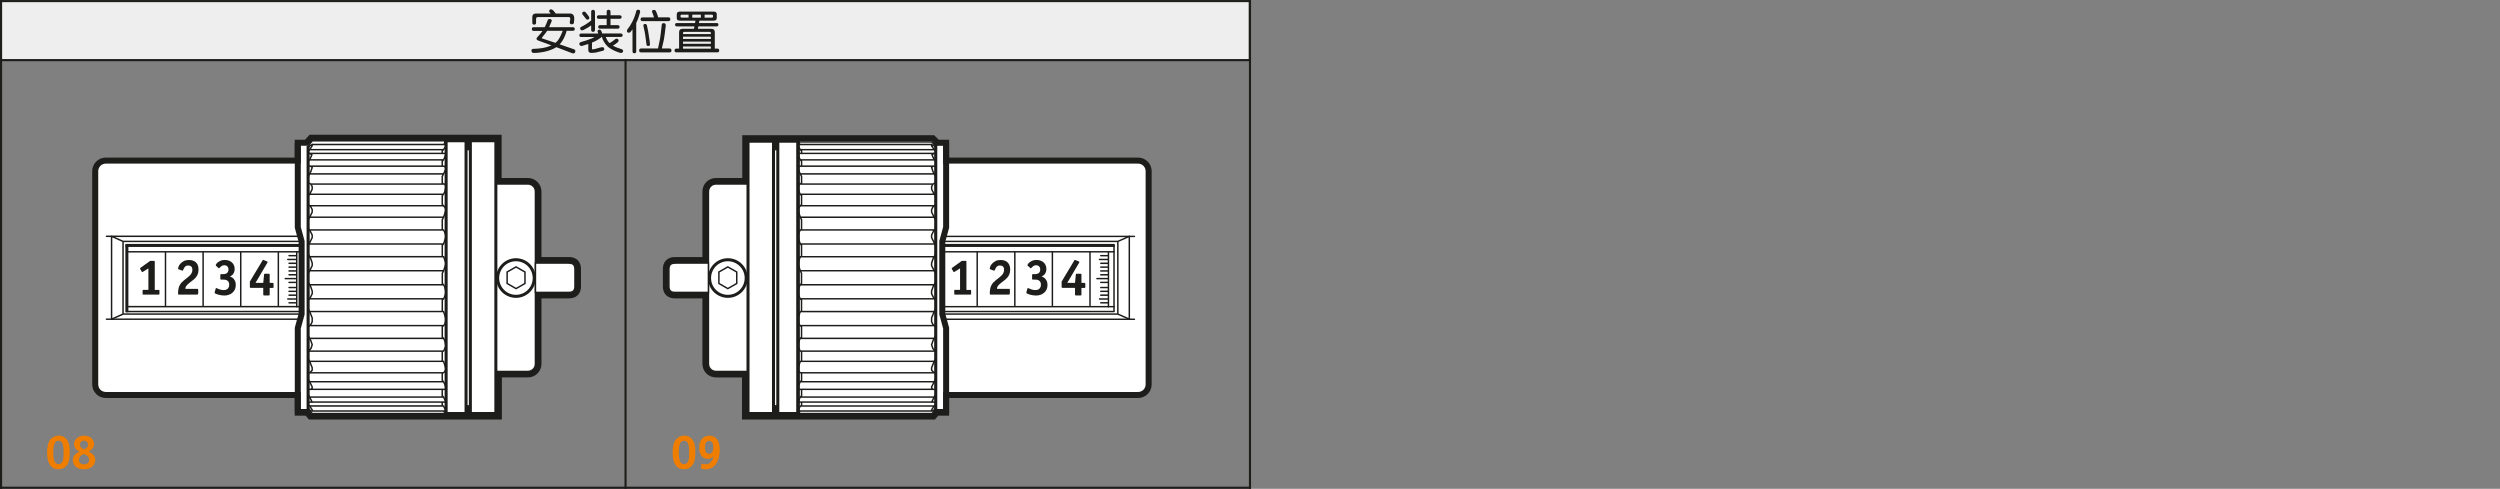 <?xml version="1.0" encoding="UTF-8"?><svg xmlns="http://www.w3.org/2000/svg" width="166mm" height="32.46mm" viewBox="0 0 470.55 92"><rect x="0" y="0" width="470.55" height="92" fill="#808080" stroke="none"/><g id="c"><rect width="235" height="11.28" style="fill:#efeeee;"/><g><path d="M12.56,87.6c-.37,.47-.92,.72-1.59,.72-1.36,0-2.11-1.1-2.11-3.12,0-1.2,.23-2.03,.69-2.56,.36-.41,.93-.66,1.55-.66,.53,0,1.04,.22,1.38,.62,.47,.54,.66,1.25,.66,2.47,0,1.29-.16,1.98-.58,2.52Zm-.8-4.16c-.14-.31-.4-.49-.75-.49-.68,0-.99,.7-.99,2.21s.3,2.19,.98,2.19c.35,0,.63-.19,.78-.53,.13-.31,.19-.7,.19-1.49,0-1.04-.05-1.52-.22-1.89Z" style="fill:#ef7d00;"/><path d="M17.51,87.65c-.39,.45-.95,.67-1.71,.67-.61,0-1.12-.14-1.48-.42-.38-.31-.61-.8-.61-1.3,0-.72,.47-1.31,1.28-1.6-.7-.31-1.05-.78-1.05-1.43,0-.89,.82-1.58,1.9-1.58s1.87,.67,1.87,1.58c0,.58-.32,1.04-1.03,1.41,.83,.36,1.25,.89,1.25,1.59,0,.38-.15,.77-.42,1.08Zm-1.21-1.96c-.15-.09-.24-.13-.53-.26-.67,.31-.93,.64-.93,1.11,0,.52,.39,.86,.97,.86s.98-.35,.98-.86c0-.34-.19-.66-.5-.85Zm-.49-2.77c-.43,0-.75,.32-.75,.76,0,.41,.21,.65,.79,.9,.5-.22,.71-.47,.71-.88,0-.46-.31-.77-.76-.77Z" style="fill:#ef7d00;"/></g><g><path d="M130.3,87.6c-.37,.47-.92,.72-1.59,.72-1.36,0-2.11-1.1-2.11-3.12,0-1.2,.23-2.03,.69-2.56,.36-.41,.93-.66,1.55-.66,.53,0,1.04,.22,1.38,.62,.47,.54,.66,1.25,.66,2.47,0,1.29-.16,1.98-.58,2.52Zm-.8-4.16c-.14-.31-.4-.49-.75-.49-.68,0-.99,.7-.99,2.21s.3,2.19,.98,2.19c.35,0,.63-.19,.78-.53,.13-.31,.19-.7,.19-1.49,0-1.04-.05-1.52-.22-1.89Z" style="fill:#ef7d00;"/><path d="M132.76,88.32c-.47,0-.85-.11-.85-.23v-.09l.13-.63c0-.05,.04-.09,.09-.09,.03,0,.06,0,.1,.02,.16,.04,.39,.08,.58,.08,.76,0,1.27-.52,1.5-1.55-.36,.4-.63,.53-1.08,.53-.4,0-.77-.14-1.05-.41-.4-.38-.58-.91-.58-1.74,0-1.35,.76-2.21,1.94-2.21,1.25,0,1.93,.94,1.93,2.66,0,2.27-1.03,3.67-2.69,3.67Zm.72-5.34c-.5,0-.8,.47-.8,1.22s.28,1.21,.79,1.21,.79-.43,.79-1.21-.27-1.22-.78-1.22Z" style="fill:#ef7d00;"/></g><line x1=".2" y1="91.8" x2="235.27" y2="91.8" style="fill:none; stroke:#1d1d1b; stroke-linecap:square; stroke-miterlimit:10; stroke-width:.4px;"/><line x1=".2" y1="11.31" x2="235.26" y2="11.31" style="fill:none; stroke:#1d1d1b; stroke-linecap:square; stroke-miterlimit:10; stroke-width:.4px;"/><line x1=".2" y1=".2" x2="235.25" y2=".2" style="fill:none; stroke:#1d1d1b; stroke-linecap:square; stroke-miterlimit:10; stroke-width:.4px;"/><line x1=".2" y1="91.8" x2=".2" y2=".2" style="fill:none; stroke:#1d1d1b; stroke-linecap:square; stroke-miterlimit:10; stroke-width:.4px;"/><line x1="117.74" y1="11.29" x2="117.74" y2="91.8" style="fill:none; stroke:#1d1d1b; stroke-linecap:square; stroke-miterlimit:10; stroke-width:.4px;"/><line x1="235.27" y1="91.8" x2="235.27" y2=".2" style="fill:none; stroke:#1d1d1b; stroke-linecap:square; stroke-miterlimit:10; stroke-width:.4px;"/></g><g id="d"><g><path d="M56.61,73.77H19.91c-.78,0-1.42-.63-1.42-1.42V32.21c0-.78,.63-1.42,1.42-1.42H56.61v-3.36h1.3l.86-.94h28.67v1.59h1.37v-1.59h4.47v8.14h6.08c.78,0,1.42,.63,1.42,1.42v13.46h6.31c.78,0,1.13,.35,1.13,1.13v3.25c0,.78-.35,1.13-1.13,1.13h-6.31v13.46c0,.78-.63,1.42-1.42,1.42h-6.03v7.92h-4.52v-1.44h-1.37v1.44h-28.77l-.62-.72h-1.44v-3.34h0Z" style="fill:none; stroke:#1d1d1b; stroke-linecap:round; stroke-miterlimit:3.86; stroke-width:2.27px;"/><path d="M56.61,73.77H19.91c-.78,0-1.42-.63-1.42-1.42V32.21c0-.78,.63-1.42,1.42-1.42H56.61v-3.36h1.3l.86-.94h28.67v1.59h1.37v-1.59h4.47v8.14h6.08c.78,0,1.42,.63,1.42,1.42v13.46h6.31c.78,0,1.13,.35,1.13,1.13v3.25c0,.78-.35,1.13-1.13,1.13h-6.31v13.46c0,.78-.63,1.42-1.42,1.42h-6.03v7.92h-4.52v-1.44h-1.37v1.44h-28.77l-.62-.72h-1.44v-3.34h0Z" style="fill:#fff;"/><path d="M58.05,77.11v-.24h0m0-49.2h0Zm0,49.44h0Zm0-49.44v-.24h0m-1.44,49.68h1.44m29.67-.72h.81m0-48.24h-.79m-29.69,48.96l.72,.72m0-51.34l-.72,.94m.72,50.4h25.2m0-51.34h-25.2m-2.44,18.94H23.16m0,0l-2.16-.96m0,15.6l2.16-.96m33.17,0H23.16m-2.16-14.64v15.6m2.16-14.64v13.68" style="fill:none; stroke:#1d1d1b; stroke-linecap:round; stroke-miterlimit:3.86; stroke-width:.28px;"/><line x1="23.88" y1="58.77" x2="23.88" y2="46.19" style="fill:none; stroke:#1d1d1b; stroke-miterlimit:3.86; stroke-width:.57px;"/><line x1="23.88" y1="58.63" x2="56.33" y2="58.63" style="fill:none; stroke:#1d1d1b; stroke-linecap:square; stroke-miterlimit:3.86; stroke-width:.28px;"/><line x1="23.88" y1="46.19" x2="56.33" y2="46.19" style="fill:none; stroke:#1d1d1b; stroke-linecap:square; stroke-miterlimit:3.86; stroke-width:.57px;"/><path d="M83.97,77.83h0v-.24h0v-.24h0m0,0v-.72h0v-.96m0,0v-2.64m0,0v-3.6m0,0v-4.32m0,0v-5.04m0,0v-5.04m0,0v-5.52m0,0v-5.04m0,0v-5.04m0,0v-4.32m0,0v-3.36m0,0v-2.88m0,0v-.96h0v-.48h0m0,0v-.24h0v-.24h0v-.46h0m-25.68,46.78h25.2m0-42h-25.2m25.44-2.4h-25.68m.48,46.8h25.2m-24.96,1.68h25.2m0-50.16h-25.2M23.88,57.71H56.33m-32.45-10.32H56.33m26.92,5.24h0v-.24h0v-.24h0v-.24h0m.24-.96l-.24,.48v.48m.24,1.68l.24,.48,.24,.96m-.72-2.4v.72l.24,.24m-25.2,2.64l-.24,.24v.48h0m0,0v-4.32m0,0v.48l.24,.48m0,0l.24,.48,.24,.72v.48l-.24,.48-.24,.48h0m25.2,0l.24-.48,.24-.72m-.48,1.2h-25.2m25.2-2.64h-25.2m24.96,4.32v-.24h0v-.24h0v-.24h0v-.24m.24-.72l-.24,.24v.48h0m.24,1.68l.24,.72,.24,.72m-.72-2.16v.72h.24m0-7.68h-25.2m0-2.64l.24,.48,.24,.72v.48l-.24,.48-.24,.48h0m25.2-2.64h-25.2m0,2.64l-.24,.48v.48m0,0v-4.32m0,0v.24l.24,.48h0m24.96-.72v-.24h0v-.24h0v-.24h0v-.24m.24-.72l-.24,.24v.48h0m.24-.72l.24-.72,.24-.72m-.72,3.12v.72h.24m-25.44,4.32h0v-.24h0v-.24h0v-.24h0m25.44,9.36l.24-.24,.24-.96m-.48,1.2h-25.2m0-2.64l.48,1.2v.72l-.24,.48-.24,.24h0m25.2-2.64h-25.2m0,2.64l-.24,.24v.48m0-4.08v.24l.24,.48h0m-.24,3.36v-4.08m25.2,4.8h0v-.24h0v-.24h0v-.24h0m.24-.72l-.24,.24v.48m.24,1.68l.24,.48,.24,.96m-.72-2.4v.72l.24,.24m-25.29-17.76l-.15,.24v.48h0m0-4.08v.48l.24,.24h0m0,0l.24,.48,.24,.48v.48l-.24,.48-.24,.48-.09,.24m-.15,.72v-4.08m25.44,.72l.24,.48,.24,.72m-.48,1.44h-25.29m25.29-2.64h-25.2m24.96-.72h0v-.24h0v-.24h0v-.24h0m.24-.96l-.24,.48v.48m0,.72v.72h.24m-25.44,14.64v-.24h0v-.24h0v-.24h0v-.24m0-9.36v-.24h0v-.24h0v-.24h0v-.24m0,16.08h0v-.24h0v-.24h0v-.24h0m0-19.44h0v-.24h0v-.24h0v-.24h0m.24-.96l-.24,.48v.48m0-3.84v.48l.24,.24m0,0l.24,.24,.24,.48v.48l-.24,.48-.24,.48h0m-.24,.96v-3.84m25.44,2.88h-25.2m0,25.2h-.24v.48m0-3.84v.48l.24,.48m0,0l.24,.48,.24,.72-.24,.72-.48,.48m0,.48v-3.84m25.44,.96h-25.2m25.2,2.4l.24-.48,.24-.48m-.48,.96h-25.2m25.2-27.36h-25.2m24.96,28.56v-.24h0v-.24h0v-.24h0m.24-.48h-.24v.48m.24,1.44l.24,.72,.24,.72m-.72-2.16v.72h.24m-.24-30h0v-.24h0v-.24h0v-.24m.24-.72l-.24,.24v.48h0m.24-.72l.24-.48,.24-.96m-.72,2.88v.48h0l.24,.24m-25.44,28.56v-.24h0v-.24h0v-.24h0m0-28.56h0v-.24h0v-.24h0v-.24m.24-.72l-.24,.24v.48h0m0-3.12v.24l.48,.24m0,0h0l.24,.48v.48l-.24,.48-.24,.48h0m-.24,.72v-3.12m25.44,2.4h-25.2m25.2,31.44h-25.2m-.24-.72v.24l.24,.48h0m0,2.16h-.24v.24h0m.24-2.4l.48,1.2v.48l-.24,.24-.24,.24m-.24,.24v-3.12m25.44,2.88l.24-.24,.24-.48m-.48,.72h-25.2m25.2-35.52h.24l.24,.48m-.48-.48h-24.96m24.72,36.48v-.24h0v-.24h0v-.24h0m.24-.24h-.24v.24h0m.24,1.44l.24,.48,.24,.72m-.72-1.92v.48l.24,.24m-.24-37.68h0v-.24h0v-.24h0v-.24m.24-.72l-.24,.48v.24h0m.24-.72l.24-.48,.24-.48m-.72,2.4v.24h0l.24,.24m-25.44,36.48v-.24h0v-.24h0v-.24h0m0-36.24h0v-.24h0v-.24h0v-.24m.24-.72l-.24,.48v.24h0m25.44-.72h-25.2m-.24-1.68v.24h.24m0,0h.24l.24,.24-.24,.72-.24,.48h0m-.24,.72v-2.4m25.44,40.8h-25.2m-.24-.72v.24l.24,.48m0,1.44h-.24v.24h0m.24-1.68l.24,.48,.24,.48v.24l-.24,.24h-.24m-.24,.24v-2.4m25.44,2.16h.24l.24-.24m-.48-41.76h.24l.24,.48m-.72,42.24h0v-.24h0v-.24h0m.24-.24h-.24v.24h0m.24,1.2l.24,.48,.24,.48m-.72-1.68v.48l.24,.24m-.24-43.68h0v-.24h0v-.24h0m.24-.48l-.24,.24v.24h0m.24-.48l.24-.48,.24-.72m-.72,2.16v.24h0m-25.2,42.72h0v-.24h0v-.24h0m0-42.48h0v-.24h0v-.24h0m25.44,44.16h-25.2m-.24-.72v.24l.24,.48m0,.96h-.24m.24-.96l.24,.48,.24,.48h-.48m-.24,0v-.24h0v-1.44m.24-43.92l-.24,.24v.24h0m25.44-.48h-25.2m-.24,.48v-1.44h0v-.24m25.68,0h.24m-.24,46.8h.24m-.72,.24h0v-.24m.24,.72l.24,.48,.24,.48m-.72-1.44v.48h.24m-.24-47.52h0v-.24h0m.24-.48l-.24,.24v.24h0m.24-.48l.48-.72m-25.92,48.48h0v-.24h0m0-46.8h0v-.24h0m.24,48.48l-.24-.24h0m0-.96v.24l.24,.24h0m0,0l.48,.72v.24h-.24l-.24-.24h0m-.24-.24h0v-.24h0v-.24h0v-.48m25.2,.48h-24.96m0-48.24l-.24,.24v.24h0m25.44-.48h-25.2m-.24-.48h0l.24-.24m0,0l.48-.24h0v.24l-.48,.72m-.24,.48v-.48h0v-.24h0v-.24h0m25.68,49.68h.24m-.24-50.16h0l.24,.24m-.48,49.92l.24,.24v.24h.24m-.48-50.64l.24-.24v-.46h.24M31.15,57.49v-10.1m7.08,10.1v-10.1m7.08,10.1v-10.1m7.08,10.1v-10.1m3.7,12.68H20.04m36.03-15.6H20.04" style="fill:none; stroke:#1d1d1b; stroke-linecap:round; stroke-miterlimit:3.86; stroke-width:.28px;"/><path d="M99.36,34.63h-6.03v35.28h6.03c.78,0,1.42-.63,1.42-1.42V36.04c0-.78-.63-1.42-1.42-1.42h0Z" style="fill:#fff; stroke:#1d1d1b; stroke-linecap:round; stroke-miterlimit:3.86; stroke-width:.28px;"/><path d="M107.09,49.51h-6.31v5.52h6.31c.78,0,1.13-.35,1.13-1.13v-3.25c0-.78-.35-1.13-1.13-1.13h0Z" style="fill:#fff; stroke:#1d1d1b; stroke-linecap:round; stroke-miterlimit:3.86; stroke-width:.28px;"/><path d="M93.67,52.33c0-1.9,1.54-3.45,3.44-3.45s3.44,1.54,3.44,3.45-1.54,3.44-3.44,3.44-3.44-1.54-3.44-3.44h0Z" style="fill:none; stroke:#1d1d1b; stroke-linecap:round; stroke-miterlimit:3.86; stroke-width:.57px;"/><polygon points="93.33 77.83 93.33 26.49 88.53 26.49 88.53 77.83 93.33 77.83 93.33 77.83" style="fill:#fff; stroke:#1d1d1b; stroke-linecap:round; stroke-miterlimit:3.86; stroke-width:.57px;"/><path d="M97.13,50.23l1.68,.96v2.16l-1.68,.96-1.68-.96v-2.16l1.68-.96h0Zm-13.64-11.48l.24,.24,.24,.48-.48,1.4m0,7.44l.48,1.29-.48,1.35" style="fill:none; stroke:#1d1d1b; stroke-linecap:round; stroke-miterlimit:3.86; stroke-width:.28px;"/><polyline points="56.05 27.43 56.05 42.79 56.77 45.43 56.77 59.11 56.05 61.75 56.05 77.11 56.05 77.11" style="fill:none; stroke:#1d1d1b; stroke-linecap:square; stroke-miterlimit:3.86; stroke-width:1.13px;"/><path d="M55.85,52.43h-2.16m2.16-.72h-1.44m1.44,1.44h-1.44m1.44,3.84h-1.44m1.44-.72h-1.68m1.68-.72h-1.44m1.44-.72h-1.44m1.44,2.88h0Zm0-.72h0Zm0-8.88h0Zm0,0h-1.44m1.44,8.16h0Zm0-7.44h0Zm0,0h-1.68m1.68,6.72h0Zm0-6h0Zm0,0h-1.44m1.44,5.28h0Zm0-4.56h0Zm0,0h-1.44m1.44,3.84h0Zm0,0h-1.44m1.44-2.88v-.24h0m0,0h-1.44m1.44,2.4h0v-.24h0m0-1.2h0v-.24h0m0,.96h0v-.24h0m0-4.32v-.24h0v-.24h0v-.24m0,1.44v-.24h0v-.24h0v-.24m0,1.44v-.24h0v-.24h0v-.24m0,1.44h0v-.24h0v-.24h0v-.24m0,1.44h0v-.24h0v-.24h0v-.24m0,1.44h0v-.24h0v-.24h0m0,1.2h0v-.24h0v-.24h0m0,1.2h0v-.24h0v-.24h0m0,1.44v-.24h0v-.24h0v-.24h0m0,1.44v-.24h0v-.24h0v-.24h0m0,1.44v-.24h0v-.24h0v-.24m0,1.44v-.24h0v-.24h0v-.24m0,1.44v-.24h0v-.24h0v-.24m0,1.44v-.24h0v-.24h0v-.24" style="fill:none; stroke:#1d1d1b; stroke-linecap:round; stroke-miterlimit:3.86; stroke-width:.28px;"/><line x1="57.99" y1="27.43" x2="57.99" y2="77.11" style="fill:none; stroke:#1d1d1b; stroke-miterlimit:3.86; stroke-width:.57px;"/><polyline points="58.29 30.07 58.7 29.13 58.23 28.8" style="fill:none; stroke:#1d1d1b; stroke-miterlimit:3.86; stroke-width:.28px;"/><g><path d="M30.02,55.3c0,.05,0,.09-.02,.11-.02,.02-.05,.03-.11,.03h-2.92c-.06,0-.09,0-.11-.03-.02-.02-.02-.05-.02-.11v-.62s0-.08,.02-.1c.02-.02,.05-.03,.11-.03h.96v-4.04l-1.01,.63s-.05,.03-.07,.04-.04,.02-.07,.02c-.04,0-.09-.04-.13-.12l-.25-.43s-.04-.07-.04-.12c0-.04,.04-.09,.11-.15l1.8-1.29h.67c.09,0,.14,.01,.16,.04s.03,.08,.03,.15v5.29h.75c.06,0,.09,0,.11,.03,.02,.02,.02,.05,.02,.1v.62Z" style="fill:#1d1d1b;"/><path d="M37.27,55.24c0,.09-.01,.14-.03,.17-.02,.02-.07,.03-.16,.03h-3.44c-.05,0-.08,0-.1-.03-.02-.02-.02-.06-.02-.13,0-.25,0-.47,.03-.64s.04-.32,.07-.43c.02-.11,.05-.21,.09-.29s.06-.14,.1-.2c.09-.2,.21-.38,.36-.54,.15-.16,.32-.32,.5-.46,.18-.15,.36-.29,.54-.42,.18-.14,.35-.28,.5-.43,.15-.15,.27-.32,.36-.49,.09-.17,.14-.37,.14-.59,0-.29-.07-.5-.21-.63-.14-.13-.33-.2-.57-.2-.22,0-.39,.05-.51,.15s-.21,.21-.28,.34c-.07,.12-.12,.24-.16,.34-.04,.1-.09,.15-.15,.15-.03,0-.07,0-.1-.03l-.61-.23c-.07-.03-.1-.07-.1-.14,0-.09,.04-.23,.11-.41,.07-.18,.19-.36,.35-.53,.16-.18,.37-.33,.63-.47,.26-.13,.57-.2,.95-.2,.57,0,1.02,.15,1.33,.46,.32,.31,.48,.76,.48,1.35,0,.36-.06,.66-.17,.91-.11,.25-.26,.47-.43,.66s-.37,.36-.59,.52c-.21,.16-.42,.32-.62,.48-.15,.12-.26,.22-.34,.31-.08,.09-.15,.17-.2,.25-.05,.08-.08,.15-.1,.23s-.03,.16-.04,.26h2.24c.09,0,.14,.01,.16,.04s.03,.08,.03,.16v.7Z" style="fill:#1d1d1b;"/><path d="M40.65,49.98s-.05-.05-.05-.09,.04-.12,.11-.22c.07-.11,.18-.21,.32-.32,.14-.11,.32-.21,.53-.3,.21-.09,.46-.13,.74-.13s.52,.04,.75,.12,.43,.19,.59,.34c.17,.15,.29,.32,.39,.53,.09,.21,.14,.44,.14,.7,0,.23-.03,.42-.09,.58-.06,.16-.13,.29-.21,.4-.09,.11-.18,.2-.29,.27-.11,.07-.21,.13-.3,.18,.1,.03,.21,.08,.33,.14,.13,.06,.25,.16,.36,.28,.11,.12,.21,.28,.29,.47,.08,.19,.12,.44,.12,.73s-.06,.58-.17,.82c-.11,.25-.27,.45-.47,.62-.2,.17-.43,.3-.7,.39-.26,.09-.54,.13-.83,.13-.18,0-.38-.02-.59-.05s-.4-.08-.59-.13c-.18-.05-.33-.11-.45-.17s-.18-.12-.18-.18c0-.02,0-.03,0-.05,0-.01,0-.03,.01-.05l.19-.68s.02-.03,.04-.06c.02-.03,.04-.04,.07-.04s.08,.02,.16,.06c.08,.04,.18,.09,.3,.13s.26,.09,.41,.13c.16,.04,.33,.06,.52,.06,.34,0,.59-.09,.77-.27,.18-.18,.27-.43,.27-.76,0-.22-.04-.39-.12-.51-.08-.13-.18-.22-.31-.29s-.25-.11-.39-.12c-.14-.02-.26-.02-.37-.02h-.29c-.08,0-.14-.01-.16-.03-.02-.02-.03-.07-.03-.16v-.64c0-.09,.01-.14,.03-.17,.02-.02,.07-.03,.16-.03h.31c.11,0,.23,0,.35-.03,.12-.02,.23-.06,.33-.12s.19-.15,.25-.27c.07-.12,.1-.28,.1-.47,0-.23-.07-.42-.21-.56-.14-.15-.33-.22-.58-.22-.15,0-.28,.03-.4,.09-.11,.06-.2,.13-.28,.2-.08,.07-.14,.14-.19,.2-.05,.06-.09,.09-.12,.09-.03,0-.05-.02-.09-.05l-.52-.47Z" style="fill:#1d1d1b;"/></g><path d="M50.76,55.41c0,.08-.01,.13-.03,.16-.02,.02-.07,.03-.16,.03h-.83c-.08,0-.14-.01-.16-.03-.02-.02-.03-.08-.03-.16v-1.23h-2.32c-.09,0-.14-.01-.17-.03-.02-.02-.03-.07-.03-.16v-1l2.37-3.95c.04-.08,.09-.12,.12-.12,.03,0,.05,0,.07,0,.02,0,.04,.02,.07,.03l.57,.24s.07,.03,.1,.05c.03,.02,.04,.05,.04,.09,0,.03,0,.05-.02,.07-.01,.02-.03,.04-.04,.07l-2.22,3.77h1.46l.15-1.53c0-.08,.02-.13,.04-.15,.02-.03,.07-.04,.16-.04h.67c.08,0,.13,.01,.16,.03,.02,.02,.03,.08,.03,.17v1.52h.53c.09,0,.14,.01,.17,.03,.02,.02,.03,.09,.03,.2v.53c0,.08-.01,.14-.03,.16-.02,.02-.08,.03-.17,.03h-.53v1.23Z" style="fill:#1d1d1b;"/><polygon points="87.72 77.83 87.72 26.49 83.97 26.49 83.97 77.83 87.72 77.83 87.72 77.83" style="fill:#fff; stroke:#1d1d1b; stroke-linecap:round; stroke-miterlimit:3.86; stroke-width:.57px;"/></g><g><path d="M177.51,73.77h36.7c.78,0,1.42-.63,1.42-1.42V32.21c0-.78-.63-1.42-1.42-1.42h-36.7v-3.36h-1.3l-.86-.86h-28.67v1.52h-1.37v-1.52h-4.47v8.06h-6.08c-.78,0-1.42,.63-1.42,1.42v13.46h-6.31c-.78,0-1.13,.35-1.13,1.13v3.25c0,.78,.35,1.13,1.13,1.13h6.31v13.46c0,.78,.63,1.42,1.42,1.42h6.03v7.92h4.52v-1.44h1.37v1.44h28.77l.62-.72h1.44v-3.34h0Z" style="fill:none; stroke:#1d1d1b; stroke-linecap:round; stroke-miterlimit:3.86; stroke-width:2.27px;"/><path d="M177.51,73.77h36.7c.78,0,1.42-.63,1.42-1.42V32.21c0-.78-.63-1.42-1.42-1.42h-36.7v-3.36h-1.3l-.86-.86h-28.67v1.52h-1.37v-1.52h-4.47v8.06h-6.08c-.78,0-1.42,.63-1.42,1.42v13.46h-6.31c-.78,0-1.13,.35-1.13,1.13v3.25c0,.78,.35,1.13,1.13,1.13h6.31v13.46c0,.78,.63,1.42,1.42,1.42h6.03v7.92h4.52v-1.44h1.37v1.44h28.77l.62-.72h1.44v-3.34h0Z" style="fill:#fff;"/><path d="M176.07,77.11v-.24h0m0-49.2h0Zm0,49.44h0Zm0-49.44v-.24h0m1.44,49.68h-1.44m-29.67-.72h-.81m0-48.24h.79m29.69,48.96l-.62,.72m-.1-51.12l.72,.72m-.62,50.4h-25.3m0-51.12h25.2m2.12,18.72h32.93m0,0l2.16-.96m0,15.6l-2.16-.96m-32.93,0h32.93m2.16-14.64v15.6m-2.16-14.64v13.68m-.72-.48v-12.44m0,12.44h-32.21" style="fill:none; stroke:#1d1d1b; stroke-linecap:round; stroke-miterlimit:3.86; stroke-width:.28px;"/><line x1="209.81" y1="46.19" x2="177.47" y2="46.19" style="fill:none; stroke:#1d1d1b; stroke-miterlimit:3.86; stroke-width:.57px;"/><path d="M150.15,77.83h0v-.24h0v-.24h0m0,0v-.72h0v-.96m0,0v-2.64m0,0v-3.6m0,0v-4.32m0,0v-5.04m0,0v-5.04m0,0v-5.52m0,0v-5.04m0,0v-5.04m0,0v-4.32m0,0v-3.36m0,0v-2.88m0,0v-.96h0v-.48h0m0,0v-.24h0v-.24h0v-.24h0m25.68,46.56h-25.2m0-42h25.2m-25.44-2.4h25.68m-.48,46.8h-25.2m24.96,1.68h-25.2m0-50.16h25.2m34.32,30.52h-32.21m32.21-10.32h-32.21m-26.6,5.24h0v-.24h0v-.24h0v-.24h0m-.24-.96l.24,.48v.48m-.24,1.68l-.24,.48-.24,.96m.72-2.4v.72l-.24,.24m25.2,2.64l.24,.24v.48h0m0,0v-4.32m0,0v.48l-.24,.48m0,0l-.24,.48-.24,.72v.48l.24,.48,.24,.48h0m-25.2,0l-.24-.48-.24-.72m.48,1.2h25.2m-25.2-2.64h25.2m-24.96,4.32v-.24h0v-.24h0v-.24h0v-.24m-.24-.72l.24,.24v.48h0m-.24,1.68l-.24,.72-.24,.72m.72-2.16v.72h-.24m0-7.68h25.2m0-2.64l-.24,.48-.24,.72v.48l.24,.48,.24,.48h0m-25.2-2.64h25.2m0,2.64l.24,.48v.48m0,0v-4.32m0,0v.24l-.24,.48h0m-24.96-.72v-.24h0v-.24h0v-.24h0v-.24m-.24-.72l.24,.24v.48h0m-.24-.72l-.24-.72-.24-.72m.72,3.12v.72h-.24m25.44,4.32h0v-.24h0v-.24h0v-.24h0m-25.44,9.36l-.24-.24-.24-.96m.48,1.2h25.2m0-2.64l-.48,1.2v.72l.24,.48,.24,.24h0m-25.2-2.64h25.2m0,2.64l.24,.24v.48m0-4.08v.24l-.24,.48h0m.24,3.36v-4.08m-25.2,4.8h0v-.24h0v-.24h0v-.24h0m-.24-.72l.24,.24v.48m-.24,1.68l-.24,.48-.24,.96m.72-2.4v.72l-.24,.24m25.29-17.76l.15,.24v.48h0m0-4.08v.48l-.24,.24h0m0,0l-.24,.48-.24,.48v.48l.24,.48,.24,.48,.09,.24m.15,.72v-4.08m-25.44,.72l-.24,.48-.24,.72m.48,1.44h25.29m-25.29-2.64h25.2m-24.96-.72h0v-.24h0v-.24h0v-.24h0m-.24-.96l.24,.48v.48m0,.72v.72h-.24m25.44,14.64v-.24h0v-.24h0v-.24h0v-.24m0-9.36v-.24h0v-.24h0v-.24h0v-.24m0,16.08h0v-.24h0v-.24h0v-.24h0m0-19.44h0v-.24h0v-.24h0v-.24h0m-.24-.96l.24,.48v.48m0-3.84v.48l-.24,.24m0,0l-.24,.24-.24,.48v.48l.24,.48,.24,.48h0m.24,.96v-3.84m-25.44,2.88h25.2m0,25.2h.24v.48m0-3.84v.48l-.24,.48m0,0l-.24,.48-.24,.72,.24,.72,.48,.48m0,.48v-3.84m-25.44,.96h25.2m-25.2,2.4l-.24-.48-.24-.48m.48,.96h25.2m-25.2-27.36h25.2m-24.96,28.56v-.24h0v-.24h0v-.24h0m-.24-.48h.24v.48m-.24,1.44l-.24,.72-.24,.72m.72-2.16v.72h-.24m.24-30h0v-.24h0v-.24h0v-.24m-.24-.72l.24,.24v.48h0m-.24-.72l-.24-.48-.24-.96m.72,2.88v.48h0l-.24,.24m25.44,28.56v-.24h0v-.24h0v-.24h0m0-28.56h0v-.24h0v-.24h0v-.24m-.24-.72l.24,.24v.48h0m0-3.12v.24l-.48,.24m0,0h0l-.24,.48v.48l.24,.48,.24,.48h0m.24,.72v-3.12m-25.44,2.4h25.2m-25.2,31.44h25.2m.24-.72v.24l-.24,.48h0m0,2.16h.24v.24h0m-.24-2.4l-.48,1.2v.48l.24,.24,.24,.24m.24,.24v-3.12m-25.44,2.88l-.24-.24-.24-.48m.48,.72h25.2m-25.2-35.52h-.24l-.24,.48m.48-.48h24.96m-24.72,36.48v-.24h0v-.24h0v-.24h0m-.24-.24h.24v.24h0m-.24,1.44l-.24,.48-.24,.72m.72-1.92v.48l-.24,.24m.24-37.68h0v-.24h0v-.24h0v-.24m-.24-.72l.24,.48v.24h0m-.24-.72l-.24-.48-.24-.48m.72,2.4v.24h0l-.24,.24m25.44,36.48v-.24h0v-.24h0v-.24h0m0-36.24h0v-.24h0v-.24h0v-.24m-.24-.72l.24,.48v.24h0m-25.44-.72h25.2m.24-1.68v.24h-.24m0,0h-.24l-.24,.24,.24,.72,.24,.48h0m.24,.72v-2.4m-25.44,40.8h25.2m.24-.72v.24l-.24,.48m0,1.44h.24v.24h0m-.24-1.68l-.24,.48-.24,.48v.24l.24,.24h.24m.24,.24v-2.4m-25.44,2.16h-.24l-.24-.24m.48-41.76h-.24l-.24,.48m.72,42.24h0v-.24h0v-.24h0m-.24-.24h.24v.24h0m-.24,1.2l-.24,.48-.24,.48m.72-1.68v.48l-.24,.24m.24-43.68h0v-.24h0v-.24h0m-.24-.48l.24,.24v.24h0m-.24-.48l-.24-.48-.24-.72m.72,2.16v.24h0m25.2,42.72h0v-.24h0v-.24h0m0-42.48h0v-.24h0v-.24h0m-25.44,44.16h25.2m.24-.72v.24l-.24,.48m0,.96h.24m-.24-.96l-.24,.48-.24,.48h.48m.24,0v-.24h0v-1.44m-.24-43.92l.24,.24v.24h0m-25.44-.48h25.2m.24,.48v-1.44h0v-.24m-25.68,0h-.24m.24,46.8h-.24m.72,.24h0v-.24m-.24,.72l-.24,.48-.24,.48m.72-1.44v.48h-.24m.24-47.52h0v-.24h0m-.24-.48l.24,.24v.24h0m-.24-.48l-.48-.72m25.92,48.48h0v-.24h0m0-46.8h0v-.24h0m-.24,48.48l.24-.24h0m0-.96v.24l-.24,.24h0m0,0l-.48,.72v.24h.24l.24-.24h0m.24-.24h0v-.24h0v-.24h0v-.48m-25.2,.48h24.96m0-48.24l.24,.24v.24h0m-25.44-.48h25.2m.24-.48h0l-.24-.24m0,0l-.48-.24h0v.24l.48,.72m.24,.48v-.48h0v-.24h0v-.24h0m-25.68,49.68h-.24m.24-50.16h0l-.24,.24m.48,49.92l-.24,.24v.24h-.24m.48-50.64l-.24-.24v-.24h-.24m27.67,33.36h35.69m-35.69-15.6h35.69" style="fill:none; stroke:#1d1d1b; stroke-linecap:round; stroke-miterlimit:3.86; stroke-width:.28px;"/><path d="M134.76,34.63h6.03v35.28h-6.03c-.78,0-1.42-.63-1.42-1.42V36.04c0-.78,.63-1.42,1.42-1.42h0Z" style="fill:#fff; stroke:#1d1d1b; stroke-linecap:round; stroke-miterlimit:3.86; stroke-width:.28px;"/><path d="M127.03,49.51h6.31v5.52h-6.31c-.78,0-1.13-.35-1.13-1.13v-3.25c0-.78,.35-1.13,1.13-1.13h0Z" style="fill:#fff; stroke:#1d1d1b; stroke-linecap:round; stroke-miterlimit:3.86; stroke-width:.28px;"/><path d="M140.45,52.33c0-1.9-1.54-3.45-3.45-3.45s-3.45,1.54-3.45,3.45,1.54,3.44,3.45,3.44,3.45-1.54,3.45-3.44h0Z" style="fill:none; stroke:#1d1d1b; stroke-linecap:round; stroke-miterlimit:3.86; stroke-width:.57px;"/><polygon points="140.79 77.83 140.79 26.57 145.59 26.57 145.59 77.83 140.79 77.83 140.79 77.83" style="fill:#fff; stroke:#1d1d1b; stroke-linecap:round; stroke-miterlimit:3.86; stroke-width:.57px;"/><path d="M136.99,50.23l-1.68,.96v2.16l1.68,.96,1.68-.96v-2.16l-1.68-.96h0Zm13.64-11.48l-.24,.24-.24,.48,.48,1.4m0,7.44l-.48,1.29,.48,1.35" style="fill:none; stroke:#1d1d1b; stroke-linecap:round; stroke-miterlimit:3.86; stroke-width:.28px;"/><polyline points="178.08 27.43 178.08 42.79 177.36 45.43 177.36 59.11 178.08 61.75 178.08 77.11 178.08 77.11" style="fill:none; stroke:#1d1d1b; stroke-linecap:square; stroke-miterlimit:3.86; stroke-width:1.13px;"/><path d="M150.26,26.52v51.51m25.87-51.32v50.41" style="fill:none; stroke:#1d1d1b; stroke-miterlimit:3.86; stroke-width:.57px;"/><polyline points="175.83 30.07 175.42 29.13 175.89 28.8" style="fill:none; stroke:#1d1d1b; stroke-miterlimit:3.86; stroke-width:.28px;"/><path d="M183.93,57.49v-10.1m7.08,10.1v-10.1m7.07,10.1v-10.1m7.08,10.1v-10.1m3.47,5.04h-2.16m2.16-.72h-1.44m1.44,1.44h-1.44m1.44,3.84h-1.44m1.44-.72h-1.68m1.68-.72h-1.44m1.44-.72h-1.44m1.44,2.88h0Zm0-.72h0Zm0-8.88h0Zm0,0h-1.44m1.44,8.16h0Zm0-7.44h0Zm0,0h-1.68m1.68,6.72h0Zm0-6h0Zm0,0h-1.44m1.44,5.28h0Zm0-4.56h0Zm0,0h-1.44m1.44,3.84h0Zm0,0h-1.44m1.44-2.88v-.24h0m0,0h-1.44m1.44,2.4h0v-.24h0m0-1.2h0v-.24h0m0,.96h0v-.24h0m0-4.32v-.24h0v-.24h0v-.24m0,1.44v-.24h0v-.24h0v-.24m0,1.44v-.24h0v-.24h0v-.24m0,1.44h0v-.24h0v-.24h0v-.24m0,1.44h0v-.24h0v-.24h0v-.24m0,1.44h0v-.24h0v-.24h0m0,1.2h0v-.24h0v-.24h0m0,1.2h0v-.24h0v-.24h0m0,1.44v-.24h0v-.24h0v-.24h0m0,1.44v-.24h0v-.24h0v-.24h0m0,1.44v-.24h0v-.24h0v-.24m0,1.44v-.24h0v-.24h0v-.24m0,1.44v-.24h0v-.24h0v-.24m0,1.44v-.24h0v-.24h0v-.24" style="fill:none; stroke:#1d1d1b; stroke-linecap:round; stroke-miterlimit:3.86; stroke-width:.28px;"/><g><path d="M182.79,55.3c0,.05,0,.09-.02,.11-.02,.02-.05,.03-.11,.03h-2.92c-.06,0-.09,0-.11-.03-.02-.02-.02-.05-.02-.11v-.62s0-.08,.02-.1c.02-.02,.05-.03,.11-.03h.96v-4.04l-1.01,.63s-.05,.03-.07,.04c-.02,.01-.04,.02-.07,.02-.04,0-.09-.04-.13-.12l-.25-.43s-.04-.07-.04-.12c0-.04,.04-.09,.11-.15l1.8-1.29h.67c.09,0,.14,.01,.16,.04,.02,.03,.03,.08,.03,.15v5.29h.75c.06,0,.09,0,.11,.03,.02,.02,.02,.05,.02,.1v.62Z" style="fill:#1d1d1b;"/><path d="M190.05,55.24c0,.09-.01,.14-.03,.17-.02,.02-.07,.03-.16,.03h-3.44c-.05,0-.08,0-.1-.03-.02-.02-.02-.06-.02-.13,0-.25,0-.47,.03-.64,.02-.17,.04-.32,.07-.43s.05-.21,.09-.29,.06-.14,.1-.2c.09-.2,.21-.38,.36-.54,.15-.16,.32-.32,.5-.46,.18-.15,.36-.29,.54-.42,.18-.14,.35-.28,.5-.43,.15-.15,.27-.32,.36-.49,.09-.17,.14-.37,.14-.59,0-.29-.07-.5-.21-.63-.14-.13-.33-.2-.57-.2-.22,0-.39,.05-.51,.15-.12,.1-.21,.21-.28,.34-.07,.12-.12,.24-.16,.34-.04,.1-.09,.15-.15,.15-.03,0-.07,0-.11-.03l-.61-.23c-.07-.03-.1-.07-.1-.14,0-.09,.04-.23,.11-.41s.19-.36,.35-.53,.37-.33,.63-.47c.26-.13,.57-.2,.95-.2,.57,0,1.02,.15,1.33,.46,.32,.31,.48,.76,.48,1.35,0,.36-.06,.66-.17,.91-.11,.25-.25,.47-.43,.66s-.37,.36-.59,.52-.42,.32-.62,.48c-.15,.12-.26,.22-.34,.31-.08,.09-.15,.17-.2,.25s-.08,.15-.1,.23c-.02,.08-.03,.16-.04,.26h2.24c.09,0,.14,.01,.16,.04,.02,.03,.03,.08,.03,.16v.7Z" style="fill:#1d1d1b;"/><path d="M193.43,49.98s-.05-.05-.05-.09,.04-.12,.11-.22c.07-.11,.18-.21,.32-.32,.14-.11,.32-.21,.53-.3,.21-.09,.46-.13,.74-.13s.52,.04,.75,.12,.43,.19,.59,.34c.17,.15,.29,.32,.39,.53,.09,.21,.14,.44,.14,.7,0,.23-.03,.42-.09,.58-.06,.16-.13,.29-.21,.4-.09,.11-.18,.2-.29,.27-.11,.07-.21,.13-.31,.18,.1,.03,.21,.08,.33,.14s.25,.16,.36,.28c.11,.12,.21,.28,.3,.47,.08,.19,.12,.44,.12,.73s-.06,.58-.17,.82c-.11,.25-.27,.45-.47,.62-.2,.17-.43,.3-.7,.39s-.54,.13-.83,.13c-.18,0-.38-.02-.59-.05-.21-.04-.4-.08-.59-.13-.18-.05-.33-.11-.45-.17-.12-.06-.18-.12-.18-.18,0-.02,0-.03,0-.05,0-.01,0-.03,.01-.05l.19-.68s.02-.03,.04-.06c.02-.03,.04-.04,.07-.04,.02,0,.08,.02,.16,.06,.08,.04,.18,.09,.3,.13,.12,.05,.26,.09,.41,.13,.16,.04,.33,.06,.52,.06,.34,0,.59-.09,.77-.27,.18-.18,.27-.43,.27-.76,0-.22-.04-.39-.12-.51-.08-.13-.18-.22-.3-.29-.12-.07-.25-.11-.39-.12-.14-.02-.26-.02-.37-.02h-.29c-.08,0-.13-.01-.16-.03s-.03-.07-.03-.16v-.64c0-.09,.01-.14,.03-.17s.07-.03,.16-.03h.31c.11,0,.23,0,.35-.03,.12-.02,.23-.06,.33-.12s.19-.15,.25-.27c.07-.12,.1-.28,.1-.47,0-.23-.07-.42-.21-.56-.14-.15-.33-.22-.58-.22-.15,0-.28,.03-.39,.09-.11,.06-.21,.13-.28,.2-.08,.07-.14,.14-.19,.2-.05,.06-.09,.09-.12,.09-.03,0-.05-.02-.09-.05l-.52-.47Z" style="fill:#1d1d1b;"/></g><path d="M203.55,55.41c0,.08-.01,.13-.03,.16-.02,.02-.08,.03-.16,.03h-.83c-.08,0-.13-.01-.16-.03-.02-.02-.03-.08-.03-.16v-1.23h-2.32c-.09,0-.14-.01-.17-.03-.02-.02-.03-.07-.03-.16v-1l2.37-3.95c.04-.08,.09-.12,.12-.12,.03,0,.05,0,.07,0,.02,0,.04,.02,.07,.03l.57,.24s.07,.03,.1,.05c.03,.02,.04,.05,.04,.09,0,.03,0,.05-.02,.07-.01,.02-.03,.04-.04,.07l-2.22,3.77h1.46l.15-1.53c0-.08,.02-.13,.04-.15s.08-.04,.16-.04h.67c.08,0,.13,.01,.16,.03s.03,.08,.03,.17v1.52h.53c.09,0,.14,.01,.17,.03,.02,.02,.03,.09,.03,.2v.53c0,.08-.01,.14-.03,.16-.02,.02-.08,.03-.17,.03h-.53v1.23Z" style="fill:#1d1d1b;"/><polygon points="146.4 77.83 146.4 26.57 150.15 26.57 150.15 77.83 146.4 77.83 146.4 77.83" style="fill:#fff; stroke:#1d1d1b; stroke-linecap:round; stroke-miterlimit:3.86; stroke-width:.57px;"/></g></g><g id="e"><g><path d="M108.19,5.44c0,.23-.12,.35-.35,.35h-1.19c-.16,.63-.4,1.22-.72,1.76-.18,.31-.38,.57-.59,.79,.8,.28,1.71,.59,2.73,.94,.14,.1,.23,.2,.23,.3-.02,.3-.14,.46-.39,.48-.04,0-.14-.03-.29-.08-1.1-.42-2.07-.79-2.91-1.11-.05,.04-.12,.07-.17,.11-.54,.32-1.25,.58-2.13,.77-.63,.13-1.28,.21-1.94,.21-.29,0-.43-.14-.44-.43,0-.23,.11-.34,.34-.34,1.28-.03,2.3-.2,3.06-.51,.13-.04,.25-.09,.37-.14-1.07-.4-1.88-.69-2.42-.89-.27-.09-.4-.21-.4-.37,0-.09,.05-.19,.16-.29,.49-.54,.81-.93,.98-1.18h-1.67c-.23,0-.35-.12-.35-.35s.12-.35,.35-.35h2.08c.18-.35,.35-.76,.53-1.22,.04-.22,.16-.33,.38-.33,.27,.02,.4,.14,.42,.37-.17,.43-.34,.83-.51,1.18h4.48c.23,0,.35,.12,.35,.35Zm-4.53-2.9c-.05-.05-.11-.12-.15-.17-.09-.08-.14-.17-.14-.26,0-.23,.12-.36,.35-.36,.07,0,.15,.03,.25,.08,.09,.09,.17,.16,.25,.23,.08,.09,.19,.22,.31,.38,.02,.04,.04,.07,.04,.1h2.74c.27,0,.48,.1,.62,.3,.11,.15,.16,.38,.16,.68,0,.22-.03,.47-.06,.74-.06,.22-.2,.31-.41,.31-.25,0-.38-.13-.38-.38,.06-.32,.1-.54,.1-.63,0-.23-.09-.35-.27-.35h-5.82c-.23,0-.35,.12-.35,.35v.72c0,.23-.12,.35-.35,.35s-.36-.12-.36-.35v-1.04c0-.47,.23-.7,.71-.7h2.75Zm1.25,5.18c.35-.41,.68-1.05,1.01-1.93h-2.94c-.04,.05-.06,.1-.08,.13-.15,.23-.44,.6-.86,1.11-.05,.06-.07,.11-.07,.13s.04,.05,.12,.08c.52,.18,1.34,.45,2.45,.82,.14-.11,.27-.23,.38-.35Z" style="fill:#1d1d1b;"/><path d="M117.21,6.61c-.02,.22-.13,.32-.33,.33h-2.86c.08,.26,.2,.5,.35,.73,.12,.17,.24,.32,.37,.44,.38-.21,.72-.45,1.04-.73,.09-.07,.2-.11,.32-.11,.19,.04,.31,.14,.34,.32,0,.13-.05,.24-.14,.33-.28,.25-.59,.47-.94,.67,.36,.22,.9,.43,1.6,.65,.21,.07,.32,.18,.33,.31-.02,.25-.13,.39-.36,.41-.04,0-.14-.02-.28-.04-.47-.15-.89-.32-1.25-.5-.39-.2-.69-.39-.93-.58-.32-.29-.59-.62-.81-1.01-.18-.31-.31-.61-.36-.88h-.13s0,.06-.02,.1c-.49,.36-.98,.65-1.49,.86-.09,.04-.17,.07-.24,.1,0,.04,0,.06,0,.1v1.05c0,.08,.04,.13,.15,.13,.15,0,.62-.12,1.4-.35,.17-.04,.31-.07,.44-.07,.21,.02,.31,.14,.33,.38,0,.13-.08,.22-.22,.29-.59,.16-1.07,.28-1.42,.35-.38,.04-.62,.07-.75,.07-.41,0-.62-.18-.62-.52v-1.17c-.31,.11-.64,.21-1,.31-.12,.05-.23,.08-.34,.08-.17-.06-.29-.17-.36-.32,0-.16,.06-.3,.19-.4,.41-.11,.77-.22,1.09-.32,.49-.16,.86-.3,1.12-.41,.14-.07,.3-.15,.47-.25h-2.52c-.22,0-.32-.12-.33-.33,0-.21,.12-.31,.33-.33h3.22c-.04-.11-.06-.2-.08-.27-.04-.07-.04-.14-.04-.19,0-.17,.12-.26,.36-.26,.1,0,.2,.05,.29,.15,.05,.1,.11,.21,.15,.33,.02,.09,.04,.16,.04,.23h3.54c.21,.02,.32,.13,.33,.33Zm-5.22-4.43v3.45c-.02,.23-.14,.35-.36,.36-.23,0-.35-.13-.36-.36v-.85c-.43,.31-.91,.59-1.43,.85-.11,.05-.21,.08-.3,.08-.21-.02-.32-.14-.34-.37,0-.07,.03-.14,.08-.23,.68-.32,1.3-.71,1.85-1.16,.04-.03,.09-.05,.14-.07v-1.68c0-.23,.13-.34,.36-.36,.23,.02,.34,.14,.36,.36Zm-1.81,.09c.24,.26,.48,.56,.69,.89,.04,.08,.05,.14,.05,.2,0,.23-.13,.33-.37,.33-.07,0-.13-.03-.2-.08-.23-.31-.46-.6-.7-.89-.05-.08-.07-.14-.07-.19,0-.23,.13-.35,.39-.35,.07,0,.13,.04,.21,.09Zm6.82,.93c-.02,.22-.13,.32-.33,.33h-1.76v1.2h1.38c.21,.02,.32,.13,.33,.33-.02,.22-.13,.33-.33,.33h-3.36c-.22,0-.33-.12-.34-.33,0-.21,.13-.32,.34-.33h1.26v-1.2h-1.51c-.22,0-.32-.12-.33-.33,0-.21,.12-.31,.33-.33h1.51v-.68c0-.23,.13-.34,.36-.36,.23,.02,.34,.13,.36,.36v.68h1.76c.21,.02,.32,.13,.33,.33Z" style="fill:#1d1d1b;"/><path d="M120.49,2.14c0,.05,0,.12-.02,.19-.2,.76-.43,1.42-.72,1.99v5.35c0,.23-.12,.35-.35,.35s-.35-.12-.35-.35V5.52c-.13,.18-.26,.35-.39,.51-.1,.08-.2,.12-.29,.12-.25,0-.38-.12-.38-.36,0-.04,.02-.11,.07-.22,.36-.45,.68-.95,.96-1.5,.31-.58,.55-1.25,.75-2.03,.04-.14,.14-.22,.32-.22,.25,0,.39,.11,.39,.31Zm4.83,2.6c-.14,1.23-.26,2.15-.37,2.75-.11,.5-.23,1.05-.38,1.63h1.45c.24,0,.37,.12,.37,.37s-.13,.37-.37,.37h-5.35c-.25,0-.37-.13-.37-.37s.12-.37,.37-.37h3.18s0-.05,.02-.07c.14-.61,.26-1.18,.35-1.7,.1-.57,.21-1.45,.33-2.66,.02-.23,.13-.34,.34-.34,.28,0,.42,.13,.42,.39Zm.84-1.12c0,.23-.12,.35-.35,.35h-4.89c-.23,0-.35-.12-.35-.35s.12-.35,.35-.35h2.18c-.11-.38-.23-.69-.33-.93-.04-.08-.04-.15-.04-.21,0-.18,.13-.27,.38-.27,.11,0,.22,.05,.31,.15,.15,.31,.29,.64,.4,1.01,.02,.09,.04,.17,.04,.24h1.96c.23,0,.35,.12,.35,.35Zm-4.41,1.1c.17,.63,.35,1.64,.53,3.02,.04,.31,.06,.5,.06,.6,0,.22-.12,.31-.33,.31s-.32-.1-.33-.31c-.14-1.29-.32-2.38-.54-3.28l-.04-.27c0-.19,.11-.29,.32-.29,.15,0,.26,.07,.33,.22Z" style="fill:#1d1d1b;"/><path d="M134.34,2.18c.38,0,.57,.17,.57,.5v.7c0,.33-.19,.5-.57,.5h-2.7l-.08,.45h3.35c.21,0,.31,.11,.31,.31s-.11,.32-.31,.32h-3.47l-.08,.45h2.46c.48,0,.72,.22,.72,.64v3.09h.48c.23,0,.35,.12,.35,.36s-.12,.35-.35,.35h-7.71c-.23,0-.35-.12-.35-.35s.12-.36,.35-.36h.51v-3.09c0-.42,.23-.64,.72-.64h2.08l.08-.45h-3.32c-.22,0-.31-.11-.31-.32s.1-.31,.31-.31h3.44l.08-.45h-2.95c-.38,0-.57-.16-.57-.5v-.7c0-.32,.19-.5,.57-.5h6.39Zm-4.74,.57h-1.3c-.14,0-.22,.1-.22,.28s.07,.28,.22,.28h1.3v-.56Zm4.2,3.66v-.14c0-.18-.07-.28-.2-.28h-4.85c-.13,0-.19,.1-.19,.28v.14h5.24Zm0,.91v-.42h-5.24v.42h5.24Zm0,.92v-.42h-5.24v.42h5.24Zm0,.91v-.41h-5.24v.41h5.24Zm-1.88-6.39h-1.62v.56h1.62v-.56Zm2.29,.28c0-.18-.07-.28-.22-.28h-1.37v.56h1.37c.14,0,.22-.09,.22-.28Z" style="fill:#1d1d1b;"/></g></g></svg>